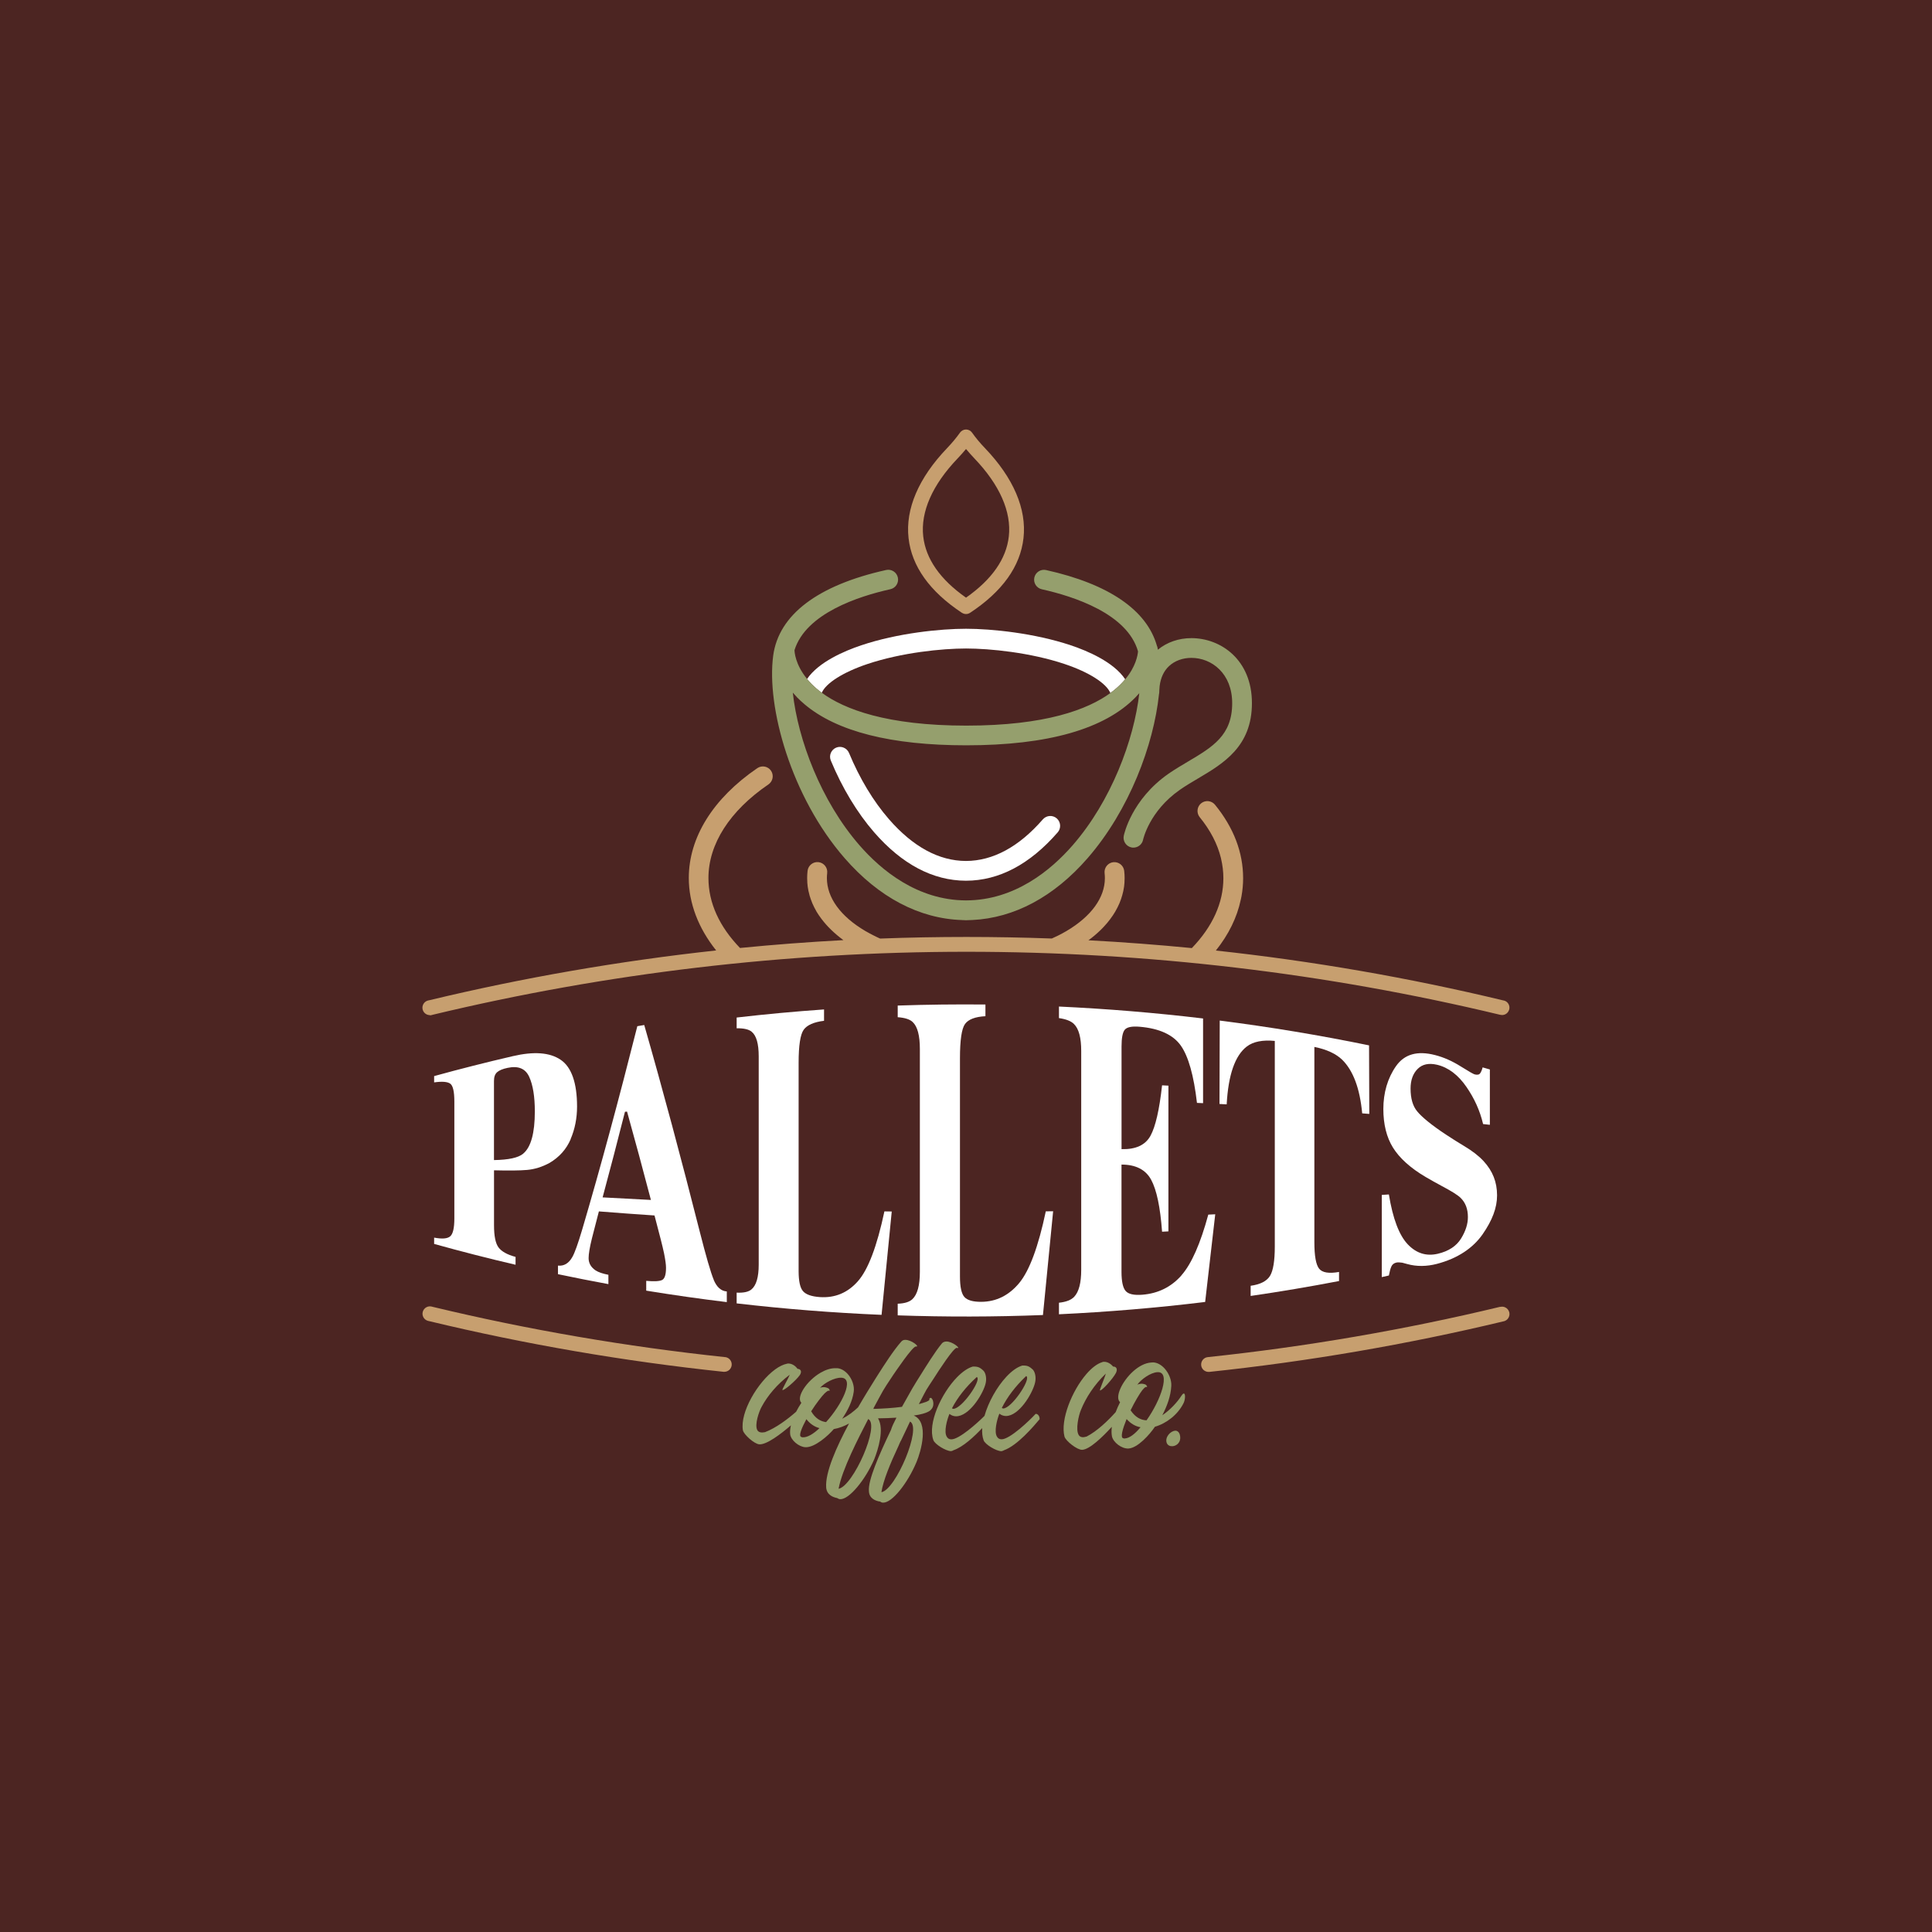 <?xml version="1.0" encoding="UTF-8"?>
<svg id="Layer_1" data-name="Layer 1" xmlns="http://www.w3.org/2000/svg" xmlns:xlink="http://www.w3.org/1999/xlink" viewBox="0 0 408.09 408.09">
  <defs>
    <style>
      .cls-1 {
        fill: #959f6d;
      }

      .cls-2 {
        fill: #fff;
      }

      .cls-3 {
        fill: #c79f6f;
      }

      .cls-4 {
        fill: none;
      }

      .cls-5 {
        fill: #1a1a1a;
      }

      .cls-6 {
        fill: #4c2522;
      }

      .cls-7 {
        clip-path: url(#clippath);
      }
    </style>
    <clipPath id="clippath">
      <rect class="cls-4" x="89.24" y="90.71" width="229.61" height="226.67"/>
    </clipPath>
  </defs>
  <rect class="cls-5" x="-7552.55" y="-4028.51" width="10543" height="10961.98"/>
  <g>
    <rect class="cls-6" x="0" width="408.09" height="408.09"/>
    <g class="cls-7">
      <path class="cls-2" d="M204.02,186.03h.05c6.96-.02,13.47-3.46,19.35-10.22.75-.87.66-2.18-.2-2.94-.87-.76-2.18-.66-2.94.2-5.06,5.81-10.52,8.77-16.25,8.79-5.7-.02-11.16-2.98-16.23-8.79-3.31-3.79-6.23-8.64-8.46-14.02-.44-1.06-1.66-1.57-2.72-1.13-1.06.44-1.57,1.66-1.13,2.72,2.4,5.79,5.57,11.04,9.16,15.17,5.89,6.76,12.4,10.19,19.35,10.22"/>
      <path class="cls-2" d="M173.58,146.33c.88-2.04,4.53-4.36,9.67-6.08,7.21-2.41,15.71-3.27,20.8-3.27s13.59.86,20.8,3.27c5.18,1.73,8.84,4.08,9.69,6.13.87-.63,1.6-1.27,2.21-1.89.34-.34.65-.68.92-1.01-2.43-3.65-7.96-6-11.5-7.18-7.69-2.57-16.72-3.49-22.12-3.49s-14.44.91-22.12,3.49c-3.52,1.18-9.01,3.51-11.46,7.12.29.36.61.71.97,1.08.6.6,1.31,1.22,2.14,1.84"/>
      <path class="cls-2" d="M110.51,243.69c-1.03.86-3.09,1.3-6.17,1.35v-16.71c0-.85.22-1.47.67-1.86.45-.39,1.18-.7,2.21-.91,2.24-.48,3.76.14,4.56,1.89.8,1.75,1.19,4.21,1.19,7.32,0,4.56-.82,7.56-2.46,8.91M120.53,240.61c.91-2.13,1.36-4.44,1.36-6.87,0-4.97-1.16-8.34-3.47-9.89-2.31-1.57-5.69-1.79-10.11-.76-5.56,1.29-11.1,2.69-16.61,4.21v1.33c1.67-.24,2.8-.15,3.39.26.59.41.88,1.67.88,3.78v24.73c0,1.98-.29,3.24-.87,3.74-.58.51-1.71.6-3.4.28v1.33c5.71,1.59,11.44,3.06,17.2,4.4v-1.66c-1.76-.47-2.95-1.14-3.59-1.99-.64-.85-.96-2.41-.96-4.7v-11.6c3.08.08,5.41.06,6.99-.08,1.57-.14,3.14-.62,4.72-1.47,2.08-1.22,3.58-2.91,4.49-5.04"/>
      <path class="cls-2" d="M127.29,252.91c1.57-5.83,3.15-11.87,4.72-18.08.15,0,.29-.02.44-.03,1.68,6.02,3.36,12.25,5.04,18.66-3.41-.17-6.81-.35-10.2-.54M150.76,270.32c-.65-1.57-1.64-5-2.96-10.19-3.91-15.42-7.82-30.04-11.72-43.62-.49.08-.97.17-1.46.25-3.88,15.37-7.75,29.75-11.62,42.87-.92,3.11-1.62,5.05-2.11,5.89-.76,1.35-1.77,1.94-3.03,1.81v1.81c3.54.75,7.09,1.44,10.65,2.1v-1.97c-1.19-.23-2.08-.53-2.68-.91-1-.67-1.5-1.53-1.5-2.61,0-.88.23-2.25.69-4.13.22-.88.71-2.77,1.48-5.74,3.91.31,7.83.6,11.75.86.44,1.69.89,3.4,1.33,5.11.29,1.13.52,2.11.69,2.91.27,1.36.41,2.37.41,3.02,0,1.44-.27,2.3-.81,2.58-.54.28-1.66.35-3.37.19v2.07c5.66.92,11.33,1.73,17.02,2.42v-2.25c-1.2-.08-2.13-.91-2.78-2.48"/>
      <path class="cls-2" d="M181.21,270.63c-2.16,2.45-4.84,3.56-8.02,3.35-1.77-.12-2.96-.54-3.58-1.26-.61-.71-.91-2.1-.92-4.17v-44.04c0-3.68.36-6.01,1.07-7,.71-.99,2.15-1.63,4.3-1.89v-2.4c-6.16.43-12.32,1-18.46,1.71v2.27c1.53-.02,2.58.23,3.17.73,1,.81,1.49,2.55,1.49,5.19v44c0,2.66-.52,4.43-1.57,5.27-.62.5-1.65.72-3.09.65v2.27c10.17,1.18,20.38,1.99,30.61,2.42.72-7.26,1.43-14.53,2.15-21.83-.52,0-1.03-.01-1.55-.02-1.57,7.39-3.44,12.31-5.6,14.75"/>
      <path class="cls-2" d="M215.3,270.99c-2.17,2.62-4.84,3.97-8.03,3.99-1.78.01-2.97-.34-3.58-1.04-.61-.7-.92-2.13-.92-4.29v-46.11c0-3.85.36-6.27,1.07-7.25.72-.98,2.15-1.53,4.31-1.64v-2.47c-6.18-.06-12.35.01-18.53.22v2.46c1.53.11,2.6.46,3.18,1.04,1,.95,1.5,2.84,1.5,5.67v47.09c0,2.85-.53,4.78-1.58,5.76-.62.59-1.66.91-3.1.96v2.46c10.22.35,20.46.33,30.68-.07.72-7.33,1.43-14.63,2.15-21.92-.52,0-1.03.01-1.55.02-1.57,7.44-3.44,12.5-5.6,15.12"/>
      <path class="cls-2" d="M249.56,269.39c-2.13,2.42-4.88,3.82-8.25,4.09-1.79.14-2.97-.12-3.55-.8-.58-.67-.86-2.01-.87-3.99v-22.7c3.01,0,5.1,1.07,6.26,3.2,1.16,2.13,1.93,5.79,2.31,10.98.45-.02.89-.04,1.34-.07v-30.78c-.45-.02-.89-.05-1.34-.07-.57,5.15-1.38,8.71-2.45,10.66-1.07,1.95-3.1,2.9-6.11,2.82v-21.7c0-1.77.22-2.94.66-3.5.44-.56,1.47-.79,3.08-.66,4.25.34,7.17,1.71,8.78,3.99,1.61,2.29,2.74,6.32,3.41,12.1.43.02.86.04,1.29.06v-17.89c-10.12-1.21-20.27-2.04-30.44-2.52v2.44c1.53.22,2.59.65,3.18,1.26,1.02,1.01,1.52,2.9,1.52,5.68v46.24c0,2.74-.49,4.62-1.47,5.67-.64.69-1.71,1.11-3.23,1.27v2.44c10.31-.49,20.62-1.35,30.88-2.6.71-6.23,1.42-12.4,2.13-18.52-.49.02-.98.05-1.47.07-1.65,6.09-3.53,10.39-5.66,12.81"/>
      <path class="cls-2" d="M257.64,215.57c-.02,5.87-.03,11.75-.05,17.62.51.03,1.01.05,1.52.08.33-6.2,1.75-10.31,4.26-12.23,1.37-1.03,3.34-1.42,5.9-1.17v43.46c0,3.01-.34,5.06-1.01,6.17-.68,1.1-2.04,1.81-4.09,2.09v2.15c6.24-.91,12.47-1.96,18.67-3.15v-1.92c-2.12.38-3.53.15-4.2-.68-.67-.83-1.01-2.7-1.01-5.58v-41.27c2.6.52,4.56,1.44,5.87,2.7,2.33,2.3,3.74,6.06,4.23,11.33.5.04,1,.08,1.5.12-.02-4.82-.03-9.65-.05-14.48-10.45-2.15-20.97-3.89-31.54-5.24"/>
      <path class="cls-2" d="M309.32,242.11c-1.27-.76-2.54-1.56-3.81-2.4-3.19-2.09-5.25-3.83-6.16-4.96-.94-1.12-1.4-2.74-1.4-4.83,0-1.75.5-3.15,1.5-4.14,1-1,2.35-1.27,4.07-.88,2.44.57,4.5,2.19,6.2,4.64,1.7,2.45,2.88,5.05,3.55,7.89.48.05.96.1,1.43.16v-11.69c-.51-.15-1.02-.29-1.53-.44-.13.53-.31.95-.52,1.25-.22.3-.6.37-1.16.23-.25-.06-1.24-.62-2.98-1.71-1.74-1.09-3.55-1.91-5.42-2.38-3.68-.94-6.42-.21-8.21,2.34-1.79,2.55-2.68,5.65-2.68,9.07,0,3.21.68,5.97,2.03,8.14,1.35,2.18,3.67,4.32,6.94,6.23,1.1.64,2.2,1.26,3.3,1.85,2.05,1.09,3.4,1.9,4.07,2.56,1.01,1,1.52,2.33,1.52,4.04,0,1.48-.48,2.96-1.45,4.54-.97,1.57-2.6,2.67-4.91,3.21-2.37.55-4.48-.05-6.32-1.97-1.84-1.92-3.18-5.45-4.01-10.56-.5.03-1,.07-1.5.1v17.36c.5-.11,1-.23,1.5-.34.15-.8.32-1.43.52-1.89.2-.46.57-.74,1.1-.85.15-.03.33-.04.55-.03.22.01.44.03.67.07.33.09.66.18,1,.27,1.03.29,2.07.42,3.13.41,1.05-.01,2.09-.16,3.12-.42,4.47-1.16,7.71-3.39,9.73-6.3,2.02-2.92,3.03-5.55,3.03-8.19,0-2.83-.94-5.14-2.82-7.2-1.01-1.1-2.36-2.15-4.06-3.17"/>
      <path class="cls-1" d="M186.18,315.19c.35-2.39,1.85-6.03,3.62-9.8.18-.39.31-.78.55-1.17.61-1.33,1.27-2.61,1.87-3.95,2.56,1.23-3.02,14.39-6.03,14.92M177.13,314.47c.74-4.07,4.19-10.71,6.26-14.73,2.55,1.2-3.18,14.19-6.26,14.73M174.5,300.39c-1.22-.16-2.3-.81-3.16-2.29,1.06-1.67,2.28-3.22,2.82-3.76.18-.16.66-.64.89-.58.04,0,.08,0,.11,0,.23,0,.01-.28-.1-.45-.28-.18-.68-.3-1.03-.31-.29-.01-.58.04-.81.14.91-1.02,3.02-2.17,4.45-2.13,2.92.07.17,5.68-3.18,9.37M169.58,303.6c-.12,0-.23-.01-.29-.07-.7-.15.03-1.87,1.04-3.76.71.91,1.68,1.62,2.77,1.89-1.27,1.22-2.54,1.98-3.53,1.94M202.12,284.7q.11.06.17.05c.57,0-1.14-1.4-2.38-1.39-.34,0-.68.12-.91.35-1.49,1.78-3.35,4.82-4.78,7.1-.21.34-.42.67-.61.97-.71,1.17-.77,1.2-3.09,5.38-1.86.25-3.94.38-6.03.44.02-.07.04-.15.06-.22,2.22-4.1,1.73-3.35,3.96-6.71.02-.04.05-.07.07-.11.42-.6,4.23-6.3,4.9-6.14h.11c.63,0-1.06-1.4-2.37-1.41-.34,0-.63.11-.86.39-1.61,1.81-3.59,4.9-5.02,7.15-.16.25-.32.5-.46.73-.93,1.49-2.25,3.6-3.63,5.98-.95.91-2.14,1.8-3.36,2.42,1.17-1.74,2.15-3.65,2.44-5.7.18-1.2-.33-2.68-1.23-3.71-.6-.68-1.36-1.18-2.22-1.27-.11,0-.23,0-.34,0-1.06-.03-2.17.35-3.19.94-2.95,1.7-5.26,5.22-4.08,6.37-.41.63-.79,1.26-1.11,1.89-1.8,1.58-4.29,3.45-6.57,4.31-.29.04-.53.08-.71.07-.47-.03-.75-.21-.91-.49-.63-1.13.35-3.97.93-4.98,1.23-2.28,3.22-4.7,5.91-6.73-.33.87-1.66,3.11-1.55,3.23.28.24,2.93-2.07,3.67-3.14.21-.32.28-.59.25-.8-.04-.34-.35-.53-.71-.54-.38-.51-1.04-1.08-1.89-1.12-.11,0-.23,0-.35.04-.79.16-1.64.58-2.49,1.2-3.71,2.7-7.47,9.1-6.82,12.87.18.88,2.4,2.89,3.46,2.96,1.55.11,4.55-2.17,6.68-4.01-.16.69-.22,1.33-.15,1.92.17,1.22,1.81,2.63,3.21,2.7,1.99.1,4.85-2.48,6-3.83,1.11-.2,2.22-.61,3.22-1.18-2.68,4.98-5.06,10.36-4.83,13.52.12,1.56,1.47,2.07,2.29,2.22.23.12.41.24.65.25,1.9.1,5.3-4.04,7.22-8.45.76-1.93,2.19-6.36.79-8.63,1.34-.02,2.61-.05,3.89-.14-.54,1.05-.97,1.94-1.16,2.61-2.55,5.32-4.88,10.64-4.65,12.94.08,1.56,1.43,2.01,2.2,2.15.04,0,.08,0,.12,0,.18.12.35.24.65.25,1.91.08,5.19-4.08,7.07-8.55.98-2.34,2.72-8.46-.57-9.85,1.51-.2,2.62-.53,3.26-.92,1.11-.72.94-1.85.72-2.42-.11-.17-.23-.4-.4-.4,0,0-.12,0-.17.06-.41.28.4.28-.76.78-.46.16-.99.33-1.57.49,1.95-3.76,1.2-2.43,3.24-5.58.02-.03.05-.08.09-.14.69-1.09,4.05-6.31,4.69-6.16"/>
      <path class="cls-1" d="M216.86,290.74c.76.86-3.21,6.76-4.96,6.77-.12,0-.17-.06-.29-.11,1.12-2.27,2.85-4.56,5.06-6.66.03-.03.05-.05.08-.08.04.02.08.04.1.08M206.27,290.9h0s.03-.03.05-.04c.03.01.04.03.06.04.91.73-3.25,6.69-5.01,6.68-.12,0-.17-.06-.29-.11,1.16-2.25,2.93-4.5,5.19-6.56M215.91,288.45c-1.09.32-2.26,1.19-3.37,2.39-1.98,2.13-3.76,5.3-4.59,8.23-1.5,1.51-5.36,4.98-7.01,4.96-.47,0-.76-.23-.93-.52-.7-1.02.02-3.62.54-4.86.4.34.93.51,1.39.51,2.73,0,5.49-4.39,6.16-6.62.19-.6.23-1.16.17-1.65-.06-.55-.24-1.01-.48-1.3-.81-.79-1.21-.95-2.29-.94-1.08.3-2.23,1.12-3.34,2.25-3.37,3.45-6.25,9.82-5.02,13.26.28.91,2.68,2.35,3.73,2.36.18-.05.35-.05.47-.17,2.07-.67,4.47-2.94,6.13-4.7-.06.95.02,1.83.29,2.56.3.91,2.71,2.33,3.77,2.32.17-.06.35-.06.47-.17,2.87-.98,6.35-5.11,7.59-6.58.04-.63-.37-1.14-.78-1.13-.02,0-.04,0-.06,0-1.24,1.36-5.43,5.37-7.19,5.37-.47,0-.76-.22-.94-.51-.71-1.02-.03-3.65.47-4.91.41.34.93.5,1.4.5,2.73-.03,5.43-4.51,6.07-6.77.18-.6.21-1.16.15-1.65-.07-.56-.25-1.03-.5-1.33-.82-.78-1.22-.94-2.31-.91"/>
      <path class="cls-1" d="M242.17,300.01c-1.23-.06-2.36-.64-3.36-2.12.9-1.86,1.97-3.61,2.46-4.23.16-.19.6-.74.83-.69.04,0,.08,0,.11,0,.23-.01-.01-.29-.14-.46-.3-.16-.71-.25-1.05-.23-.29.02-.57.09-.8.22.81-1.16,2.81-2.57,4.24-2.66,2.92-.19.7,5.98-2.29,10.18M237.57,303.85c-.12,0-.23,0-.29-.05-.71-.09-.15-1.98.69-4.06.8.9,1.82,1.55,2.94,1.73-1.15,1.4-2.34,2.33-3.33,2.37M243.49,287.78c-.11,0-.23.01-.34.02-1.3.09-2.62.82-3.75,1.82-2.42,2.15-3.99,5.55-2.81,6.56-.35.7-.67,1.4-.93,2.1-1.65,1.84-3.95,4.04-6.14,5.16-.29.07-.52.13-.7.14-.47.01-.77-.15-.95-.44-.74-1.14-.02-4.23.46-5.34,1.02-2.53,2.77-5.26,5.25-7.66-.25.95-1.36,3.44-1.24,3.55.3.22,2.73-2.45,3.36-3.66.03-.06.05-.12.08-.17.34-.84-.12-1.23-.65-1.2-.42-.5-1.13-1.05-1.99-1.01-.11,0-.23.01-.34.08-1.09.34-2.24,1.25-3.32,2.5-3.04,3.51-5.54,9.68-4.63,13.22.26.92,2.66,2.82,3.72,2.79,1.55-.03,4.33-2.72,6.28-4.86-.09.74-.09,1.43.03,2.04.29,1.27,2.04,2.6,3.45,2.55,2-.08,4.6-3.07,5.62-4.6,2.47-.72,4.81-2.56,6-4.89.42-.74.5-2.16.1-2.13-.12,0-.28.14-.49.45-.9,1.42-2.43,3.05-4.05,4.14,1-1.94,1.8-4.05,1.9-6.24.06-1.2-.5-2.61-1.39-3.61-.69-.77-1.57-1.3-2.51-1.32"/>
      <path class="cls-1" d="M248.22,302.21c-.99.06-2.2,1.36-1.78,2.57.21.52.69.73,1.22.7.88-.05,1.94-.87,1.56-2.39-.16-.64-.58-.91-.99-.89"/>
      <path class="cls-3" d="M90.8,214.46c.14,0,.28-.02.41-.06l.17-.05c36.77-8.83,74.7-13.31,112.75-13.31s75.98,4.48,112.73,13.31h.04c.79.21,1.58-.24,1.84-.99h0s.04-.09.05-.14c.21-.84-.3-1.69-1.14-1.89h-.06c-19.97-4.81-40.29-8.33-60.77-10.55,2.7-3.37,4.47-6.98,5.26-10.73,0-.03.01-.05.02-.08.04-.21.09-.42.13-.63.23-1.27.35-2.55.35-3.84,0-5.46-2-10.69-5.94-15.52-.73-.89-2.04-1.02-2.93-.3-.89.73-1.02,2.04-.3,2.93,2.25,2.76,3.75,5.65,4.48,8.62,0,.05.02.1.03.15.32,1.36.49,2.74.49,4.12,0,5.19-2.29,10.23-6.66,14.76-7.26-.71-14.54-1.26-21.84-1.65.93-.68,1.77-1.39,2.54-2.14,0,0,.01-.01.02-.02.25-.25.5-.49.73-.75,0,0,0,0,0,0,.47-.5.91-1.02,1.3-1.55,0,0,.01-.01.01-.02.19-.25.37-.51.55-.77.01-.02.03-.04.04-.06.17-.26.33-.52.49-.78,0,0,0-.02.01-.03.31-.53.58-1.07.82-1.62.01-.03.03-.06.04-.09.11-.26.21-.52.3-.78.01-.04.03-.07.04-.11.09-.27.18-.53.25-.8,0-.01,0-.03.01-.04.07-.26.14-.53.2-.8,0-.03.01-.06.02-.09.05-.26.1-.53.14-.79,0-.05.01-.1.02-.14.04-.26.06-.52.08-.79,0-.04,0-.09,0-.13.02-.28.03-.55.03-.83,0-.51-.03-1.02-.09-1.54-.14-1.14-1.17-1.95-2.32-1.82-1.14.14-1.95,1.18-1.82,2.32.04.35.06.7.06,1.04,0,4.13-2.89,8.1-8.13,11.19-.3.18-.61.34-.91.51-.13.07-.26.14-.38.2-.17.09-.34.17-.51.26-.42.21-.84.41-1.28.6-6.01-.22-12.03-.33-18.05-.33s-12.15.11-18.22.34c-.44-.19-.86-.4-1.28-.61-.18-.09-.35-.18-.53-.27-.13-.07-.25-.13-.38-.2-.31-.17-.62-.34-.92-.51-5.24-3.08-8.13-7.05-8.13-11.19,0-.34.02-.69.06-1.04.14-1.14-.68-2.18-1.82-2.32-1.14-.14-2.18.68-2.32,1.82-.06.52-.09,1.04-.09,1.54,0,.28.01.56.03.83,0,.04,0,.09,0,.13.02.27.05.53.08.79,0,.05.01.1.02.15.04.27.08.53.14.79,0,.03.01.06.02.09.06.27.12.53.2.8,0,.01,0,.03,0,.04.08.27.16.54.26.8.01.04.02.07.04.11.09.26.2.52.3.78.01.03.03.06.04.09.24.55.51,1.09.82,1.62v.02c.17.26.33.52.5.78.01.02.03.04.04.06.17.26.36.52.55.77,0,0,.01.02.02.02.6.79,1.28,1.56,2.04,2.29,0,0,.01.01.02.02.77.74,1.61,1.45,2.54,2.13h0c-7.3.39-14.58.94-21.84,1.66-4.38-4.53-6.67-9.55-6.67-14.78,0-7.17,4.5-14.19,12.67-19.77.95-.65,1.19-1.94.55-2.89-.65-.95-1.94-1.19-2.89-.55-9.34,6.38-14.48,14.62-14.48,23.21,0,5.34,2.01,10.57,5.78,15.3-20.44,2.23-40.72,5.74-60.65,10.53h-.05c-.05.03-.1.04-.15.05h-.05c-.83.24-1.32,1.1-1.09,1.93,0,.02.02.04.02.06.21.66.82,1.09,1.48,1.09"/>
      <path class="cls-3" d="M153.15,286.66c-20.79-2.2-41.58-5.77-61.75-10.62l-.18-.05c-.81-.22-1.64.24-1.9,1.03,0,.02-.02.04-.02.06-.23.83.26,1.69,1.09,1.92h.05c.05.03.1.04.16.06h.06c20.32,4.89,41.24,8.49,62.17,10.7.06,0,.11,0,.17,0,.79,0,1.46-.59,1.55-1.39,0,0,0,0,0,0,.09-.86-.53-1.63-1.39-1.72"/>
      <path class="cls-3" d="M316.91,276.03h-.03c-20.19,4.86-40.97,8.43-61.77,10.63-.85.09-1.47.85-1.39,1.71h0c.08.81.76,1.41,1.55,1.41.06,0,.11,0,.17,0,20.93-2.21,41.85-5.81,62.18-10.69h.04c.84-.22,1.34-1.07,1.14-1.9-.01-.05-.03-.09-.05-.14-.26-.75-1.06-1.2-1.84-1"/>
      <path class="cls-1" d="M168.31,147.25c.51.52,1.05,1.02,1.62,1.5,0,0,.01.01.02.02,6.82,5.75,18.29,8.66,34.15,8.66,17.21,0,29.25-3.43,35.79-10.18.27-.28.52-.56.76-.83-1.1,9.85-5.95,22.8-14.07,32.12-4.61,5.29-12.25,11.61-22.48,11.65h-.08c-10.22-.04-17.87-6.35-22.48-11.65-8.16-9.37-13.01-22.38-14.08-32.24.27.32.55.63.86.95M203.17,194.34l.88.04,1.3-.05h.05s0,0,0,0c8.85-.43,17.23-4.91,24.31-13.04,8.83-10.14,13.97-23.93,15.1-34.65.04-.16.06-.33.06-.5,0-.11.01-.22.01-.33.03-.31.05-.61.07-.92.22-1.73.88-3.17,1.98-4.19,1.2-1.12,2.88-1.74,4.72-1.74,4.29,0,8.62,3.29,8.62,9.57,0,6.81-4.13,9.25-9.35,12.34-1.35.8-2.74,1.62-4.07,2.54-7.84,5.45-9.42,12.82-9.48,13.13-.23,1.13.5,2.23,1.62,2.46.14.03.28.04.42.04.97,0,1.84-.68,2.04-1.67.01-.06,1.3-6.04,7.78-10.55,1.2-.84,2.53-1.62,3.81-2.38,5.34-3.16,11.4-6.73,11.4-15.92s-6.59-13.73-12.79-13.73c-2.67,0-5.15.86-7.07,2.44-.01-.06-.02-.11-.04-.17-.02-.24-.08-.48-.18-.69-2.15-7.52-10.17-13.02-23.4-15.96-1.12-.25-2.23.46-2.48,1.58-.25,1.12.46,2.23,1.58,2.48,6.79,1.51,18.07,5.18,20.32,13.12-.07.83-.47,3.22-2.7,5.89-.28.33-.59.67-.92,1.01-.61.62-1.34,1.25-2.21,1.89-4.76,3.47-13.7,6.89-30.45,6.89s-25.77-3.45-30.51-6.94c-.84-.62-1.55-1.23-2.14-1.84-.36-.36-.68-.72-.97-1.08-2.55-3.1-2.66-5.79-2.66-6.09,2.42-7.76,13.54-11.37,20.25-12.86,1.12-.25,1.83-1.36,1.58-2.48-.25-1.12-1.36-1.83-2.48-1.58-14.44,3.21-22.69,9.46-23.85,18.08-1.46,10.84,3.78,29.81,15.1,42.8,7.2,8.27,15.76,12.77,24.78,13.06"/>
      <path class="cls-3" d="M202.28,96.83c.63-.66,1.22-1.33,1.77-1.99.55.66,1.14,1.33,1.77,1.99,5.34,5.58,7.85,11.28,7.27,16.47-.53,4.76-3.58,9.11-9.04,12.94-5.46-3.83-8.5-8.18-9.04-12.94-.58-5.19,1.93-10.89,7.27-16.47M203.19,129.44c.26.17.56.26.86.26s.6-.09.86-.26c6.82-4.5,10.61-9.81,11.28-15.78.69-6.14-2.12-12.71-8.12-18.98-1.06-1.1-1.98-2.21-2.75-3.3-.29-.41-.77-.66-1.27-.66s-.98.25-1.27.66c-.77,1.09-1.7,2.2-2.75,3.3-6,6.27-8.81,12.84-8.12,18.98.67,5.97,4.47,11.28,11.28,15.79"/>
    </g>
  </g>
</svg>